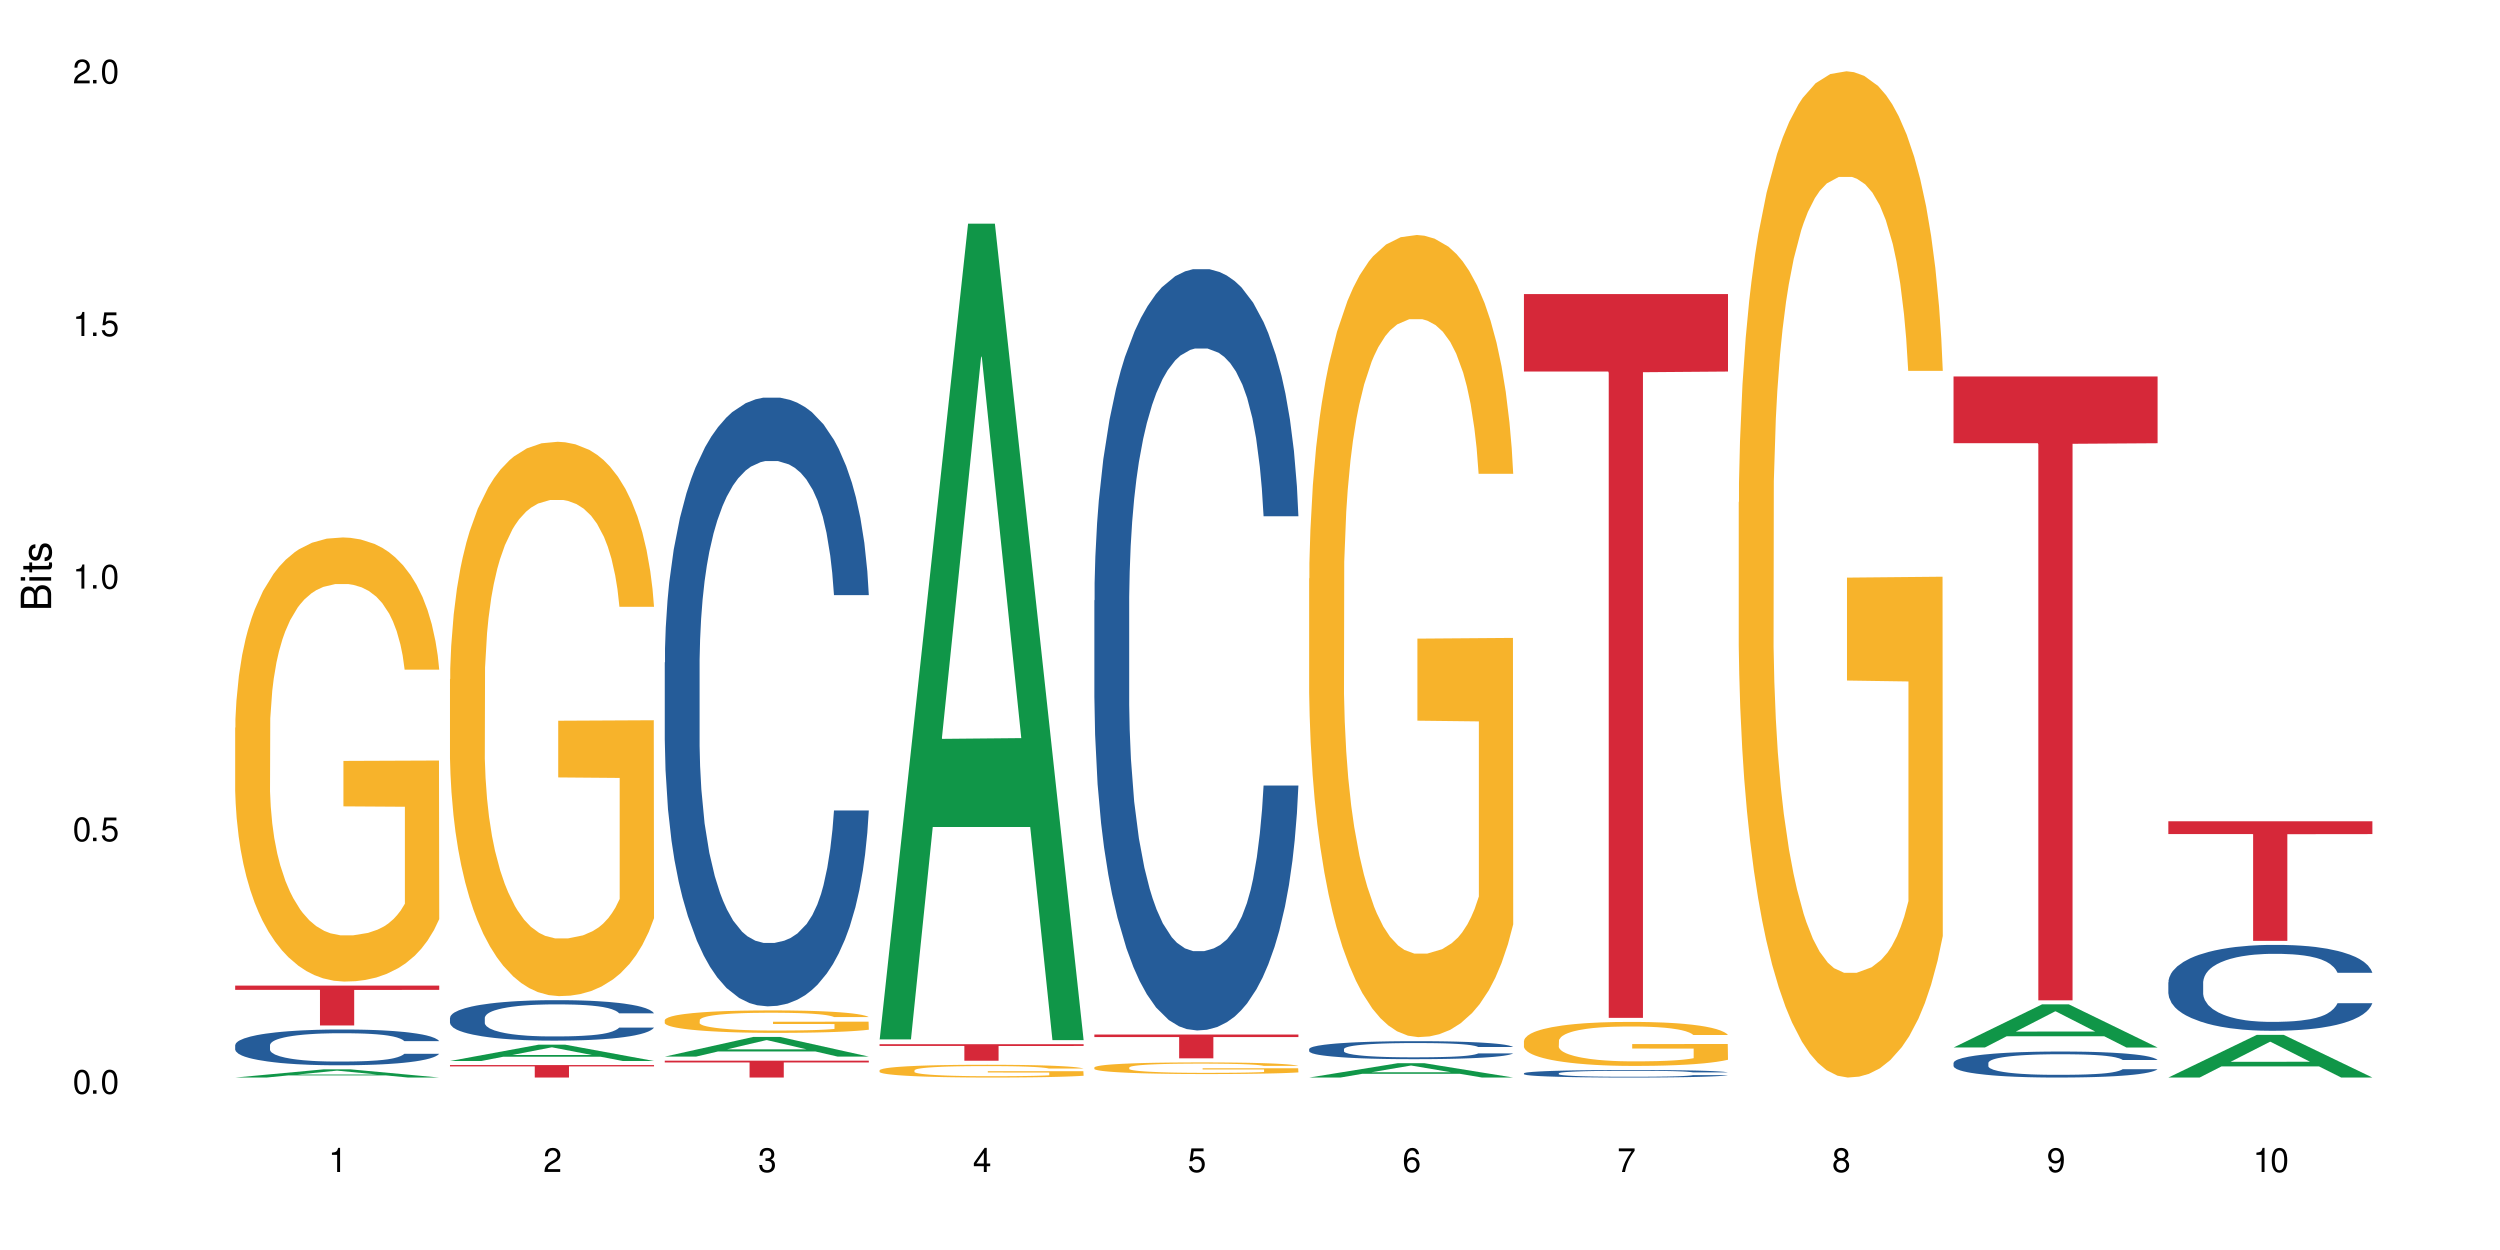 <?xml version="1.0" encoding="UTF-8"?>
<svg xmlns="http://www.w3.org/2000/svg" xmlns:xlink="http://www.w3.org/1999/xlink" width="720" height="360" viewBox="0 0 720 360">
<defs>
<g>
<g id="glyph-0-0">
</g>
<g id="glyph-0-1">
<path d="M 2.641 -6.938 C 2 -6.938 1.422 -6.656 1.078 -6.172 C 0.641 -5.562 0.406 -4.641 0.406 -3.359 C 0.406 -1.016 1.188 0.219 2.641 0.219 C 4.078 0.219 4.859 -1.016 4.859 -3.297 C 4.859 -4.641 4.656 -5.547 4.203 -6.172 C 3.844 -6.656 3.281 -6.938 2.641 -6.938 Z M 2.641 -6.188 C 3.547 -6.188 4 -5.25 4 -3.375 C 4 -1.406 3.562 -0.484 2.625 -0.484 C 1.734 -0.484 1.281 -1.438 1.281 -3.344 C 1.281 -5.25 1.734 -6.188 2.641 -6.188 Z M 2.641 -6.188 "/>
</g>
<g id="glyph-0-2">
<path d="M 1.828 -1 L 0.828 -1 L 0.828 0 L 1.828 0 Z M 1.828 -1 "/>
</g>
<g id="glyph-0-3">
<path d="M 4.562 -6.797 L 1.062 -6.797 L 0.547 -3.094 L 1.328 -3.094 C 1.719 -3.562 2.047 -3.734 2.578 -3.734 C 3.484 -3.734 4.062 -3.109 4.062 -2.094 C 4.062 -1.125 3.484 -0.531 2.578 -0.531 C 1.828 -0.531 1.375 -0.906 1.188 -1.672 L 0.328 -1.672 C 0.453 -1.109 0.547 -0.844 0.75 -0.594 C 1.125 -0.078 1.828 0.219 2.594 0.219 C 3.969 0.219 4.922 -0.781 4.922 -2.219 C 4.922 -3.562 4.031 -4.484 2.719 -4.484 C 2.25 -4.484 1.859 -4.359 1.469 -4.062 L 1.734 -5.969 L 4.562 -5.969 Z M 4.562 -6.797 "/>
</g>
<g id="glyph-0-4">
<path d="M 2.484 -4.938 L 2.484 0 L 3.328 0 L 3.328 -6.938 L 2.766 -6.938 C 2.469 -5.875 2.281 -5.734 0.984 -5.562 L 0.984 -4.938 Z M 2.484 -4.938 "/>
</g>
<g id="glyph-0-5">
<path d="M 4.859 -0.828 L 1.281 -0.828 C 1.359 -1.406 1.672 -1.781 2.5 -2.281 L 3.469 -2.828 C 4.406 -3.344 4.906 -4.062 4.906 -4.906 C 4.906 -5.484 4.672 -6.031 4.266 -6.406 C 3.859 -6.766 3.375 -6.938 2.719 -6.938 C 1.859 -6.938 1.219 -6.625 0.844 -6.031 C 0.609 -5.672 0.5 -5.234 0.484 -4.531 L 1.328 -4.531 C 1.359 -5.016 1.406 -5.281 1.531 -5.516 C 1.75 -5.938 2.188 -6.203 2.703 -6.203 C 3.469 -6.203 4.031 -5.641 4.031 -4.891 C 4.031 -4.344 3.719 -3.859 3.125 -3.516 L 2.234 -3 C 0.812 -2.172 0.406 -1.531 0.328 -0.016 L 4.859 -0.016 Z M 4.859 -0.828 "/>
</g>
<g id="glyph-0-6">
<path d="M 2.125 -3.188 L 2.578 -3.188 C 3.5 -3.188 3.984 -2.766 3.984 -1.922 C 3.984 -1.062 3.469 -0.531 2.594 -0.531 C 1.656 -0.531 1.203 -1 1.156 -2.016 L 0.312 -2.016 C 0.344 -1.453 0.438 -1.094 0.609 -0.781 C 0.953 -0.109 1.625 0.219 2.547 0.219 C 3.953 0.219 4.859 -0.625 4.859 -1.938 C 4.859 -2.828 4.516 -3.297 3.703 -3.594 C 4.344 -3.844 4.656 -4.328 4.656 -5.031 C 4.656 -6.219 3.875 -6.938 2.578 -6.938 C 1.203 -6.938 0.484 -6.172 0.453 -4.703 L 1.297 -4.703 C 1.312 -5.125 1.344 -5.359 1.453 -5.578 C 1.641 -5.969 2.062 -6.203 2.594 -6.203 C 3.344 -6.203 3.797 -5.75 3.797 -5 C 3.797 -4.516 3.609 -4.219 3.25 -4.047 C 3.016 -3.953 2.703 -3.922 2.125 -3.906 Z M 2.125 -3.188 "/>
</g>
<g id="glyph-0-7">
<path d="M 3.141 -1.672 L 3.141 0 L 3.984 0 L 3.984 -1.672 L 4.984 -1.672 L 4.984 -2.438 L 3.984 -2.438 L 3.984 -6.938 L 3.359 -6.938 L 0.266 -2.578 L 0.266 -1.672 Z M 3.141 -2.438 L 1 -2.438 L 3.141 -5.5 Z M 3.141 -2.438 "/>
</g>
<g id="glyph-0-8">
<path d="M 4.781 -5.125 C 4.609 -6.266 3.891 -6.938 2.844 -6.938 C 2.094 -6.938 1.422 -6.578 1.031 -5.953 C 0.594 -5.266 0.406 -4.422 0.406 -3.172 C 0.406 -2 0.578 -1.25 0.984 -0.641 C 1.359 -0.078 1.953 0.219 2.703 0.219 C 3.984 0.219 4.922 -0.75 4.922 -2.094 C 4.922 -3.375 4.062 -4.281 2.844 -4.281 C 2.172 -4.281 1.641 -4.031 1.281 -3.516 C 1.281 -5.234 1.828 -6.188 2.797 -6.188 C 3.391 -6.188 3.797 -5.797 3.938 -5.125 Z M 2.734 -3.531 C 3.547 -3.531 4.062 -2.953 4.062 -2.031 C 4.062 -1.156 3.484 -0.531 2.703 -0.531 C 1.922 -0.531 1.328 -1.188 1.328 -2.078 C 1.328 -2.938 1.906 -3.531 2.734 -3.531 Z M 2.734 -3.531 "/>
</g>
<g id="glyph-0-9">
<path d="M 4.984 -6.797 L 0.438 -6.797 L 0.438 -5.969 L 4.109 -5.969 C 2.5 -3.656 1.828 -2.234 1.328 0 L 2.219 0 C 2.594 -2.172 3.453 -4.047 4.984 -6.094 Z M 4.984 -6.797 "/>
</g>
<g id="glyph-0-10">
<path d="M 3.75 -3.656 C 4.469 -4.094 4.688 -4.438 4.688 -5.078 C 4.688 -6.172 3.844 -6.938 2.641 -6.938 C 1.438 -6.938 0.594 -6.172 0.594 -5.094 C 0.594 -4.438 0.812 -4.094 1.516 -3.656 C 0.734 -3.266 0.359 -2.703 0.359 -1.922 C 0.359 -0.656 1.281 0.219 2.641 0.219 C 3.984 0.219 4.922 -0.656 4.922 -1.922 C 4.922 -2.703 4.531 -3.266 3.75 -3.656 Z M 2.641 -6.188 C 3.359 -6.188 3.812 -5.75 3.812 -5.062 C 3.812 -4.406 3.344 -3.984 2.641 -3.984 C 1.922 -3.984 1.453 -4.406 1.453 -5.078 C 1.453 -5.75 1.922 -6.188 2.641 -6.188 Z M 2.641 -3.266 C 3.484 -3.266 4.062 -2.719 4.062 -1.906 C 4.062 -1.078 3.484 -0.531 2.625 -0.531 C 1.797 -0.531 1.219 -1.094 1.219 -1.906 C 1.219 -2.719 1.781 -3.266 2.641 -3.266 Z M 2.641 -3.266 "/>
</g>
<g id="glyph-0-11">
<path d="M 0.516 -1.578 C 0.672 -0.453 1.406 0.219 2.438 0.219 C 3.188 0.219 3.859 -0.141 4.266 -0.766 C 4.688 -1.453 4.891 -2.297 4.891 -3.547 C 4.891 -4.719 4.703 -5.453 4.312 -6.078 C 3.938 -6.641 3.344 -6.938 2.594 -6.938 C 1.297 -6.938 0.359 -5.969 0.359 -4.625 C 0.359 -3.344 1.234 -2.453 2.453 -2.453 C 3.094 -2.453 3.578 -2.672 4.016 -3.203 C 4 -1.484 3.469 -0.531 2.5 -0.531 C 1.906 -0.531 1.484 -0.906 1.359 -1.578 Z M 2.578 -6.203 C 3.375 -6.203 3.969 -5.531 3.969 -4.641 C 3.969 -3.797 3.391 -3.188 2.547 -3.188 C 1.734 -3.188 1.234 -3.766 1.234 -4.688 C 1.234 -5.562 1.797 -6.203 2.578 -6.203 Z M 2.578 -6.203 "/>
</g>
<g id="glyph-1-0">
</g>
<g id="glyph-1-1">
<path d="M 0 -0.953 L 0 -4.891 C 0 -5.719 -0.234 -6.344 -0.734 -6.797 C -1.188 -7.234 -1.812 -7.469 -2.5 -7.469 C -3.547 -7.469 -4.188 -7 -4.625 -5.875 C -4.984 -6.688 -5.625 -7.094 -6.531 -7.094 C -7.172 -7.094 -7.734 -6.859 -8.141 -6.391 C -8.562 -5.922 -8.75 -5.344 -8.75 -4.5 L -8.75 -0.953 Z M -4.984 -2.062 L -7.766 -2.062 L -7.766 -4.219 C -7.766 -4.844 -7.688 -5.203 -7.453 -5.5 C -7.219 -5.812 -6.859 -5.969 -6.375 -5.969 C -5.891 -5.969 -5.531 -5.812 -5.297 -5.5 C -5.062 -5.203 -4.984 -4.844 -4.984 -4.219 Z M -0.984 -2.062 L -4 -2.062 L -4 -4.781 C -4 -5.766 -3.438 -6.359 -2.484 -6.359 C -1.547 -6.359 -0.984 -5.766 -0.984 -4.781 Z M -0.984 -2.062 "/>
</g>
<g id="glyph-1-2">
<path d="M -6.281 -1.797 L -6.281 -0.797 L 0 -0.797 L 0 -1.797 Z M -8.75 -1.797 L -8.75 -0.797 L -7.484 -0.797 L -7.484 -1.797 Z M -8.75 -1.797 "/>
</g>
<g id="glyph-1-3">
<path d="M -6.281 -3.047 L -6.281 -2.016 L -8.016 -2.016 L -8.016 -1.016 L -6.281 -1.016 L -6.281 -0.172 L -5.469 -0.172 L -5.469 -1.016 L -0.719 -1.016 C -0.078 -1.016 0.281 -1.453 0.281 -2.234 C 0.281 -2.5 0.25 -2.719 0.188 -3.047 L -0.641 -3.047 C -0.609 -2.906 -0.594 -2.766 -0.594 -2.562 C -0.594 -2.141 -0.719 -2.016 -1.156 -2.016 L -5.469 -2.016 L -5.469 -3.047 Z M -6.281 -3.047 "/>
</g>
<g id="glyph-1-4">
<path d="M -4.531 -5.25 C -5.766 -5.25 -6.469 -4.422 -6.469 -2.969 C -6.469 -1.516 -5.719 -0.562 -4.547 -0.562 C -3.562 -0.562 -3.094 -1.062 -2.734 -2.562 L -2.516 -3.484 C -2.344 -4.188 -2.094 -4.469 -1.641 -4.469 C -1.047 -4.469 -0.641 -3.875 -0.641 -3 C -0.641 -2.453 -0.797 -2 -1.062 -1.75 C -1.25 -1.594 -1.422 -1.531 -1.875 -1.469 L -1.875 -0.406 C -0.422 -0.453 0.281 -1.266 0.281 -2.922 C 0.281 -4.5 -0.5 -5.516 -1.719 -5.516 C -2.656 -5.516 -3.172 -4.984 -3.469 -3.734 L -3.703 -2.766 C -3.891 -1.953 -4.156 -1.609 -4.594 -1.609 C -5.188 -1.609 -5.547 -2.125 -5.547 -2.938 C -5.547 -3.75 -5.203 -4.172 -4.531 -4.203 Z M -4.531 -5.25 "/>
</g>
</g>
</defs>
<rect x="-72" y="-36" width="864" height="432" fill="rgb(100%, 100%, 100%)" fill-opacity="1"/>
<path fill-rule="nonzero" fill="rgb(6.275%, 58.824%, 28.235%)" fill-opacity="1" d="M 67.73 310.332 L 67.793 310.328 L 93.223 307.969 L 100.945 307.969 L 126.5 310.332 L 117.52 310.332 L 111.117 309.715 L 83.051 309.715 L 76.773 310.332 L 67.73 310.332 L 85.75 309.461 L 108.543 309.457 L 97.176 308.355 L 97.051 308.352 L 96.926 308.359 L 85.688 309.457 L 85.75 309.461 Z M 67.73 310.332 "/>
<path fill-rule="nonzero" fill="rgb(14.51%, 36.078%, 60%)" fill-opacity="1" d="M 67.73 300.984 L 67.801 300.973 L 67.801 300.75 L 68.02 300.391 L 68.52 299.938 L 69.02 299.629 L 70.312 299.07 L 72.102 298.535 L 73.965 298.121 L 75.328 297.875 L 76.547 297.688 L 79.34 297.34 L 81.133 297.16 L 83.066 297 L 85.434 296.84 L 87.152 296.746 L 91.023 296.594 L 93.891 296.527 L 96.113 296.5 L 100.914 296.5 L 103.781 296.539 L 105.859 296.586 L 108.152 296.66 L 110.086 296.746 L 113.457 296.953 L 116.465 297.215 L 117.828 297.367 L 119.977 297.66 L 121.625 297.941 L 122.773 298.188 L 124.062 298.535 L 125.207 298.961 L 126.07 299.438 L 126.5 299.844 L 116.465 299.844 L 115.965 299.469 L 115.391 299.176 L 114.316 298.789 L 113.238 298.516 L 111.734 298.242 L 110.375 298.062 L 108.512 297.887 L 106.863 297.773 L 105.141 297.688 L 103.492 297.633 L 100.34 297.574 L 96.684 297.574 L 95.324 297.594 L 92.527 297.668 L 91.023 297.734 L 88.871 297.867 L 87.367 297.988 L 85.578 298.176 L 84.359 298.336 L 82.852 298.582 L 81.777 298.801 L 80.559 299.109 L 79.844 299.344 L 79.199 299.609 L 78.625 299.918 L 78.195 300.25 L 77.906 300.598 L 77.766 300.938 L 77.766 302.398 L 77.906 302.734 L 78.266 303.133 L 79.199 303.707 L 80.559 304.203 L 82.137 304.602 L 83.641 304.883 L 84.5 305.016 L 85.648 305.164 L 87.441 305.355 L 90.02 305.543 L 91.523 305.617 L 93.816 305.691 L 96.184 305.73 L 99.336 305.73 L 102.133 305.691 L 103.996 305.645 L 105.93 305.57 L 108.582 305.41 L 110.23 305.258 L 111.664 305.082 L 112.738 304.902 L 113.457 304.75 L 114.531 304.461 L 115.391 304.141 L 116.035 303.809 L 116.465 303.488 L 126.5 303.488 L 126.07 303.867 L 125.422 304.234 L 124.777 304.508 L 123.777 304.836 L 122.629 305.129 L 120.98 305.457 L 119.617 305.676 L 117.828 305.91 L 116.18 306.09 L 114.387 306.25 L 111.734 306.438 L 110.016 306.531 L 108.152 306.617 L 105.93 306.691 L 103.137 306.758 L 100.125 306.793 L 97.328 306.805 L 94.32 306.785 L 92.098 306.746 L 89.16 306.664 L 85.504 306.492 L 82.852 306.312 L 80.773 306.137 L 78.984 305.945 L 76.977 305.691 L 74.395 305.277 L 72.82 304.957 L 71.746 304.695 L 70.527 304.328 L 69.664 303.996 L 68.664 303.469 L 67.945 302.801 L 67.73 302.285 Z M 67.73 300.984 "/>
<path fill-rule="nonzero" fill="rgb(96.863%, 70.196%, 16.863%)" fill-opacity="1" d="M 67.73 209.566 L 67.801 209.449 L 67.801 207.113 L 68.09 201.855 L 68.805 194.613 L 69.738 188.656 L 70.742 183.984 L 71.387 181.531 L 72.461 178.027 L 73.395 175.457 L 75.758 170.199 L 78.77 165.293 L 80.418 163.191 L 82.281 161.207 L 84.93 158.984 L 86.148 158.168 L 89.875 156.301 L 94.105 155.129 L 98.762 154.781 L 100.914 154.898 L 103.852 155.363 L 107.863 156.648 L 110.16 157.816 L 111.949 158.984 L 113.812 160.504 L 116.105 162.84 L 118.258 165.645 L 119.977 168.449 L 121.695 171.953 L 123.129 175.691 L 124.348 179.777 L 125.422 184.684 L 126.07 188.773 L 126.5 192.863 L 116.535 192.863 L 115.965 188.773 L 115.32 185.621 L 114.242 181.766 L 113.168 178.961 L 112.094 176.742 L 110.086 173.703 L 108.367 171.836 L 106.215 170.199 L 104.137 169.148 L 101.773 168.449 L 100.34 168.215 L 96.543 168.215 L 93.102 169.031 L 91.094 169.965 L 89.66 170.902 L 87.656 172.652 L 86.438 174.055 L 85.719 174.988 L 83.57 178.609 L 82.137 181.883 L 81.348 184.102 L 80.344 187.605 L 79.629 190.758 L 78.84 195.434 L 78.41 198.938 L 77.836 206.879 L 77.766 227.906 L 77.98 232.348 L 78.41 237.137 L 78.984 241.34 L 79.844 245.781 L 80.703 249.168 L 82.207 253.723 L 83.496 256.762 L 84.5 258.746 L 86.438 261.902 L 87.227 262.953 L 89.09 265.055 L 91.023 266.691 L 93.387 268.094 L 95.18 268.793 L 98.047 269.375 L 101.703 269.375 L 106 268.676 L 108.727 267.742 L 110.59 266.809 L 111.809 265.988 L 113.312 264.703 L 114.387 263.535 L 115.391 262.25 L 116.609 260.266 L 116.609 232.348 L 98.906 232.23 L 98.906 219.145 L 126.426 219.027 L 126.5 264.703 L 124.992 267.859 L 123.129 270.895 L 121.34 273.23 L 119.477 275.219 L 116.824 277.438 L 114.672 278.84 L 111.375 280.473 L 108.367 281.527 L 105.215 282.227 L 102.418 282.578 L 99.121 282.695 L 96.184 282.461 L 93.031 281.758 L 90.52 280.824 L 88.227 279.656 L 85.934 278.137 L 83.066 275.684 L 81.203 273.699 L 79.27 271.246 L 77.336 268.324 L 75.613 265.172 L 74.469 262.719 L 73.32 259.914 L 72.102 256.41 L 70.957 252.438 L 70.098 248.816 L 69.309 244.73 L 68.734 240.875 L 68.16 235.617 L 67.875 231.41 L 67.73 227.789 Z M 67.73 209.566 "/>
<path fill-rule="nonzero" fill="rgb(83.922%, 15.686%, 22.353%)" fill-opacity="1" d="M 67.73 283.859 L 126.5 283.859 L 126.5 285.086 L 102.008 285.098 L 102.008 295.336 L 92.152 295.336 L 92.152 285.109 L 92.008 285.086 L 67.73 285.086 Z M 67.73 283.859 "/>
<path fill-rule="nonzero" fill="rgb(6.275%, 58.824%, 28.235%)" fill-opacity="1" d="M 129.594 305.566 L 129.656 305.562 L 155.082 300.871 L 162.805 300.871 L 188.359 305.57 L 179.383 305.57 L 172.977 304.344 L 144.91 304.344 L 138.633 305.566 L 129.594 305.566 L 147.613 303.836 L 170.402 303.832 L 159.039 301.641 L 158.914 301.637 L 158.789 301.648 L 147.547 303.832 L 147.613 303.836 Z M 129.594 305.566 "/>
<path fill-rule="nonzero" fill="rgb(14.51%, 36.078%, 60%)" fill-opacity="1" d="M 129.594 293.125 L 129.664 293.113 L 129.664 292.855 L 129.879 292.453 L 130.379 291.941 L 130.883 291.59 L 132.172 290.961 L 133.965 290.352 L 135.828 289.883 L 137.188 289.605 L 138.406 289.395 L 141.203 289 L 142.992 288.797 L 144.93 288.617 L 147.293 288.434 L 149.016 288.328 L 152.883 288.156 L 155.75 288.082 L 157.973 288.051 L 162.773 288.051 L 165.641 288.094 L 167.719 288.148 L 170.012 288.23 L 171.949 288.328 L 175.316 288.562 L 178.324 288.859 L 179.688 289.031 L 181.836 289.363 L 183.484 289.68 L 184.633 289.957 L 185.922 290.352 L 187.07 290.832 L 187.93 291.375 L 188.359 291.836 L 178.324 291.836 L 177.824 291.406 L 177.25 291.078 L 176.176 290.641 L 175.102 290.332 L 173.598 290.023 L 172.234 289.82 L 170.371 289.617 L 168.723 289.488 L 167.004 289.395 L 165.355 289.328 L 162.199 289.266 L 158.547 289.266 L 157.184 289.289 L 154.391 289.371 L 152.883 289.445 L 150.734 289.598 L 149.23 289.734 L 147.438 289.949 L 146.219 290.129 L 144.715 290.406 L 143.641 290.652 L 142.422 291.004 L 141.703 291.27 L 141.059 291.566 L 140.484 291.918 L 140.055 292.293 L 139.77 292.688 L 139.625 293.07 L 139.625 294.723 L 139.77 295.105 L 140.129 295.555 L 141.059 296.203 L 142.422 296.77 L 143.996 297.215 L 145.504 297.535 L 146.363 297.684 L 147.508 297.855 L 149.301 298.066 L 151.879 298.281 L 153.387 298.367 L 155.68 298.453 L 158.043 298.492 L 161.199 298.492 L 163.992 298.453 L 165.855 298.398 L 167.789 298.312 L 170.441 298.133 L 172.09 297.961 L 173.523 297.758 L 174.598 297.555 L 175.316 297.387 L 176.391 297.055 L 177.25 296.691 L 177.895 296.32 L 178.324 295.957 L 188.359 295.957 L 187.93 296.383 L 187.285 296.801 L 186.641 297.109 L 185.637 297.48 L 184.488 297.812 L 182.84 298.184 L 181.48 298.43 L 179.688 298.695 L 178.039 298.898 L 176.246 299.082 L 173.598 299.293 L 171.875 299.398 L 170.012 299.496 L 167.789 299.582 L 164.996 299.656 L 161.984 299.699 L 159.191 299.707 L 156.18 299.688 L 153.957 299.645 L 151.02 299.551 L 147.367 299.355 L 144.715 299.156 L 142.637 298.953 L 140.844 298.738 L 138.836 298.453 L 136.258 297.984 L 134.68 297.621 L 133.605 297.32 L 132.387 296.906 L 131.527 296.535 L 130.523 295.938 L 129.809 295.18 L 129.594 294.594 Z M 129.594 293.125 "/>
<path fill-rule="nonzero" fill="rgb(96.863%, 70.196%, 16.863%)" fill-opacity="1" d="M 129.594 195.613 L 129.664 195.469 L 129.664 192.551 L 129.949 185.992 L 130.668 176.949 L 131.598 169.516 L 132.602 163.684 L 133.246 160.621 L 134.32 156.246 L 135.254 153.039 L 137.617 146.477 L 140.629 140.355 L 142.277 137.73 L 144.141 135.25 L 146.793 132.48 L 148.012 131.461 L 151.738 129.129 L 155.965 127.668 L 160.625 127.23 L 162.773 127.379 L 165.711 127.961 L 169.727 129.566 L 172.02 131.023 L 173.812 132.48 L 175.676 134.375 L 177.969 137.293 L 180.117 140.793 L 181.836 144.289 L 183.559 148.664 L 184.992 153.332 L 186.211 158.434 L 187.285 164.559 L 187.93 169.66 L 188.359 174.766 L 178.398 174.766 L 177.824 169.66 L 177.18 165.723 L 176.105 160.914 L 175.031 157.414 L 173.953 154.645 L 171.949 150.852 L 170.227 148.52 L 168.078 146.477 L 166 145.164 L 163.633 144.289 L 162.199 144 L 158.402 144 L 154.961 145.02 L 152.957 146.188 L 151.523 147.352 L 149.516 149.539 L 148.297 151.289 L 147.582 152.457 L 145.43 156.977 L 143.996 161.059 L 143.207 163.828 L 142.207 168.203 L 141.488 172.141 L 140.699 177.973 L 140.27 182.348 L 139.695 192.262 L 139.625 218.504 L 139.84 224.047 L 140.27 230.023 L 140.844 235.273 L 141.703 240.812 L 142.562 245.043 L 144.07 250.727 L 145.359 254.52 L 146.363 256.996 L 148.297 260.934 L 149.086 262.246 L 150.949 264.871 L 152.883 266.91 L 155.25 268.66 L 157.039 269.535 L 159.906 270.266 L 163.562 270.266 L 167.863 269.391 L 170.586 268.223 L 172.449 267.059 L 173.668 266.039 L 175.172 264.434 L 176.246 262.977 L 177.25 261.371 L 178.469 258.895 L 178.469 224.047 L 160.766 223.898 L 160.766 207.57 L 188.289 207.426 L 188.359 264.434 L 186.855 268.371 L 184.992 272.16 L 183.199 275.078 L 181.336 277.555 L 178.684 280.324 L 176.535 282.074 L 173.238 284.117 L 170.227 285.43 L 167.074 286.305 L 164.277 286.742 L 160.984 286.887 L 158.043 286.594 L 154.891 285.723 L 152.383 284.555 L 150.09 283.098 L 147.797 281.199 L 144.93 278.141 L 143.066 275.66 L 141.129 272.598 L 139.195 268.953 L 137.477 265.016 L 136.328 261.953 L 135.184 258.457 L 133.965 254.082 L 132.816 249.125 L 131.957 244.605 L 131.168 239.5 L 130.594 234.688 L 130.023 228.129 L 129.734 222.879 L 129.594 218.359 Z M 129.594 195.613 "/>
<path fill-rule="nonzero" fill="rgb(83.922%, 15.686%, 22.353%)" fill-opacity="1" d="M 129.594 306.734 L 188.359 306.734 L 188.359 307.121 L 163.867 307.121 L 163.867 310.332 L 154.012 310.332 L 154.012 307.125 L 153.871 307.121 L 129.594 307.121 Z M 129.594 306.734 "/>
<path fill-rule="nonzero" fill="rgb(6.275%, 58.824%, 28.235%)" fill-opacity="1" d="M 191.453 304.297 L 191.516 304.293 L 216.945 298.633 L 224.668 298.633 L 250.219 304.301 L 241.242 304.301 L 234.84 302.824 L 206.773 302.824 L 200.492 304.297 L 191.453 304.297 L 209.473 302.211 L 232.266 302.203 L 220.898 299.559 L 220.773 299.555 L 220.648 299.57 L 209.41 302.203 L 209.473 302.211 Z M 191.453 304.297 "/>
<path fill-rule="nonzero" fill="rgb(14.51%, 36.078%, 60%)" fill-opacity="1" d="M 191.453 190.797 L 191.523 190.637 L 191.523 186.793 L 191.738 180.703 L 192.242 173.012 L 192.742 167.723 L 194.031 158.27 L 195.824 149.133 L 197.688 142.082 L 199.051 137.918 L 200.27 134.711 L 203.062 128.781 L 204.855 125.738 L 206.789 123.012 L 209.156 120.289 L 210.875 118.688 L 214.746 116.121 L 217.613 115 L 219.832 114.52 L 224.637 114.52 L 227.5 115.16 L 229.582 115.961 L 231.875 117.246 L 233.809 118.688 L 237.176 122.211 L 240.188 126.699 L 241.547 129.262 L 243.699 134.23 L 245.348 139.039 L 246.492 143.203 L 247.785 149.133 L 248.93 156.344 L 249.789 164.516 L 250.219 171.406 L 240.188 171.406 L 239.684 165 L 239.113 160.031 L 238.035 153.461 L 236.961 148.812 L 235.457 144.164 L 234.094 141.121 L 232.23 138.078 L 230.582 136.152 L 228.863 134.711 L 227.215 133.75 L 224.062 132.789 L 220.406 132.789 L 219.043 133.109 L 216.25 134.391 L 214.746 135.512 L 212.594 137.758 L 211.09 139.84 L 209.297 143.043 L 208.078 145.77 L 206.574 149.934 L 205.5 153.621 L 204.281 158.91 L 203.566 162.914 L 202.918 167.402 L 202.348 172.691 L 201.918 178.297 L 201.629 184.227 L 201.484 189.996 L 201.484 214.836 L 201.629 220.605 L 201.988 227.336 L 202.918 237.109 L 204.281 245.602 L 205.859 252.332 L 207.363 257.141 L 208.223 259.383 L 209.371 261.949 L 211.16 265.152 L 213.742 268.359 L 215.246 269.641 L 217.539 270.922 L 219.906 271.562 L 223.059 271.562 L 225.852 270.922 L 227.715 270.121 L 229.652 268.84 L 232.305 266.113 L 233.953 263.551 L 235.387 260.504 L 236.461 257.461 L 237.176 254.898 L 238.254 249.93 L 239.113 244.48 L 239.758 238.871 L 240.188 233.422 L 250.219 233.422 L 249.789 239.832 L 249.145 246.082 L 248.5 250.73 L 247.496 256.34 L 246.352 261.309 L 244.703 266.914 L 243.34 270.602 L 241.547 274.605 L 239.898 277.652 L 238.109 280.375 L 235.457 283.582 L 233.738 285.184 L 231.875 286.625 L 229.652 287.906 L 226.855 289.031 L 223.848 289.672 L 221.051 289.832 L 218.043 289.512 L 215.82 288.871 L 212.883 287.426 L 209.227 284.543 L 206.574 281.496 L 204.496 278.453 L 202.703 275.25 L 200.699 270.922 L 198.117 263.871 L 196.543 258.422 L 195.465 253.934 L 194.246 247.688 L 193.387 242.078 L 192.383 233.102 L 191.668 221.727 L 191.453 212.91 Z M 191.453 190.797 "/>
<path fill-rule="nonzero" fill="rgb(96.863%, 70.196%, 16.863%)" fill-opacity="1" d="M 191.453 293.77 L 191.523 293.762 L 191.523 293.645 L 191.812 293.379 L 192.527 293.012 L 193.461 292.711 L 194.461 292.473 L 195.109 292.348 L 196.184 292.172 L 197.113 292.043 L 199.48 291.773 L 202.488 291.527 L 204.137 291.422 L 206 291.32 L 208.652 291.207 L 209.871 291.168 L 213.598 291.07 L 217.828 291.012 L 222.484 290.996 L 224.637 291 L 227.574 291.023 L 231.586 291.09 L 233.879 291.148 L 235.672 291.207 L 237.535 291.285 L 239.828 291.402 L 241.98 291.543 L 243.699 291.688 L 245.418 291.863 L 246.852 292.055 L 248.07 292.262 L 249.145 292.508 L 249.789 292.715 L 250.219 292.922 L 240.258 292.922 L 239.684 292.715 L 239.039 292.555 L 237.965 292.359 L 236.891 292.219 L 235.816 292.105 L 233.809 291.953 L 232.09 291.859 L 229.938 291.773 L 227.859 291.723 L 225.496 291.688 L 224.062 291.676 L 220.262 291.676 L 216.824 291.715 L 214.816 291.762 L 213.383 291.812 L 211.375 291.898 L 210.156 291.969 L 209.441 292.016 L 207.293 292.199 L 205.859 292.367 L 205.07 292.48 L 204.066 292.656 L 203.348 292.816 L 202.562 293.051 L 202.133 293.23 L 201.559 293.633 L 201.484 294.695 L 201.703 294.922 L 202.133 295.164 L 202.703 295.375 L 203.566 295.602 L 204.426 295.773 L 205.93 296.004 L 207.219 296.156 L 208.223 296.258 L 210.156 296.418 L 210.945 296.469 L 212.809 296.574 L 214.746 296.66 L 217.109 296.73 L 218.902 296.766 L 221.77 296.793 L 225.422 296.793 L 229.723 296.758 L 232.445 296.711 L 234.309 296.664 L 235.527 296.625 L 237.035 296.559 L 238.109 296.5 L 239.113 296.434 L 240.332 296.332 L 240.332 294.922 L 222.629 294.914 L 222.629 294.254 L 250.148 294.246 L 250.219 296.559 L 248.715 296.719 L 246.852 296.871 L 245.059 296.988 L 243.195 297.09 L 240.547 297.203 L 238.395 297.273 L 235.098 297.355 L 232.09 297.41 L 228.934 297.445 L 226.141 297.461 L 222.844 297.469 L 219.906 297.457 L 216.75 297.422 L 214.242 297.375 L 211.949 297.316 L 209.656 297.238 L 206.789 297.113 L 204.926 297.012 L 202.992 296.891 L 201.055 296.742 L 199.336 296.582 L 198.191 296.457 L 197.043 296.316 L 195.824 296.137 L 194.68 295.938 L 193.816 295.754 L 193.031 295.547 L 192.457 295.352 L 191.883 295.086 L 191.598 294.875 L 191.453 294.691 Z M 191.453 293.77 "/>
<path fill-rule="nonzero" fill="rgb(83.922%, 15.686%, 22.353%)" fill-opacity="1" d="M 191.453 305.465 L 250.219 305.465 L 250.219 305.988 L 225.727 305.992 L 225.727 310.332 L 215.875 310.332 L 215.875 305.996 L 215.73 305.988 L 191.453 305.988 Z M 191.453 305.465 "/>
<path fill-rule="nonzero" fill="rgb(6.275%, 58.824%, 28.235%)" fill-opacity="1" d="M 253.312 299.348 L 253.375 299.125 L 278.805 64.418 L 286.527 64.418 L 312.082 299.566 L 303.102 299.566 L 296.699 238.184 L 268.633 238.184 L 262.355 299.348 L 253.312 299.348 L 271.332 212.793 L 294.125 212.574 L 282.762 102.836 L 282.633 102.617 L 282.508 103.277 L 271.27 212.574 L 271.332 212.793 Z M 253.312 299.348 "/>
<path fill-rule="nonzero" fill="rgb(96.863%, 70.196%, 16.863%)" fill-opacity="1" d="M 253.312 308.227 L 253.387 308.227 L 253.387 308.156 L 253.672 308.008 L 254.387 307.797 L 255.32 307.625 L 256.324 307.492 L 256.969 307.422 L 258.043 307.32 L 258.977 307.246 L 261.34 307.094 L 264.352 306.953 L 266 306.895 L 267.863 306.836 L 270.516 306.773 L 271.73 306.75 L 275.461 306.695 L 279.688 306.66 L 284.348 306.652 L 286.496 306.656 L 289.434 306.668 L 293.449 306.707 L 295.742 306.738 L 297.531 306.773 L 299.395 306.816 L 301.691 306.883 L 303.84 306.965 L 305.559 307.047 L 307.281 307.145 L 308.715 307.254 L 309.93 307.371 L 311.008 307.512 L 311.652 307.629 L 312.082 307.746 L 302.121 307.746 L 301.547 307.629 L 300.902 307.539 L 299.824 307.43 L 298.75 307.348 L 297.676 307.285 L 295.668 307.195 L 293.949 307.141 L 291.801 307.094 L 289.723 307.066 L 287.355 307.047 L 285.922 307.039 L 282.125 307.039 L 278.684 307.062 L 276.676 307.09 L 275.242 307.117 L 273.238 307.164 L 272.02 307.207 L 271.301 307.234 L 269.152 307.336 L 267.719 307.43 L 266.93 307.496 L 265.926 307.598 L 265.211 307.688 L 264.422 307.82 L 263.992 307.922 L 263.418 308.152 L 263.348 308.758 L 263.562 308.883 L 263.992 309.02 L 264.566 309.141 L 265.426 309.27 L 266.285 309.367 L 267.789 309.5 L 269.082 309.586 L 270.082 309.645 L 272.02 309.734 L 272.809 309.766 L 274.672 309.824 L 276.605 309.871 L 278.973 309.914 L 280.762 309.934 L 283.629 309.949 L 287.285 309.949 L 291.586 309.93 L 294.309 309.902 L 296.172 309.875 L 297.391 309.852 L 298.895 309.816 L 299.969 309.781 L 300.973 309.746 L 302.191 309.688 L 302.191 308.883 L 284.488 308.879 L 284.488 308.504 L 312.008 308.5 L 312.082 309.816 L 310.578 309.906 L 308.715 309.992 L 306.922 310.059 L 305.059 310.117 L 302.406 310.18 L 300.258 310.223 L 296.961 310.27 L 293.949 310.297 L 290.797 310.32 L 288 310.328 L 284.703 310.332 L 281.766 310.324 L 278.613 310.305 L 276.105 310.277 L 273.812 310.246 L 271.516 310.203 L 268.652 310.129 L 266.789 310.074 L 264.852 310.004 L 262.918 309.918 L 261.195 309.828 L 260.051 309.758 L 258.902 309.676 L 257.684 309.574 L 256.539 309.461 L 255.68 309.359 L 254.891 309.238 L 254.316 309.129 L 253.742 308.977 L 253.457 308.855 L 253.312 308.754 Z M 253.312 308.227 "/>
<path fill-rule="nonzero" fill="rgb(83.922%, 15.686%, 22.353%)" fill-opacity="1" d="M 253.312 300.73 L 312.082 300.73 L 312.082 301.238 L 287.59 301.242 L 287.59 305.488 L 277.734 305.488 L 277.734 301.25 L 277.594 301.238 L 253.312 301.238 Z M 253.312 300.73 "/>
<path fill-rule="nonzero" fill="rgb(14.51%, 36.078%, 60%)" fill-opacity="1" d="M 315.176 172.926 L 315.246 172.727 L 315.246 167.918 L 315.461 160.301 L 315.961 150.684 L 316.465 144.07 L 317.754 132.246 L 319.547 120.824 L 321.41 112.004 L 322.77 106.793 L 323.988 102.785 L 326.785 95.371 L 328.578 91.562 L 330.512 88.156 L 332.875 84.75 L 334.598 82.746 L 338.465 79.539 L 341.332 78.137 L 343.555 77.535 L 348.355 77.535 L 351.223 78.336 L 353.301 79.34 L 355.594 80.941 L 357.531 82.746 L 360.898 87.156 L 363.91 92.766 L 365.27 95.973 L 367.422 102.184 L 369.07 108.195 L 370.215 113.406 L 371.504 120.824 L 372.652 129.84 L 373.512 140.062 L 373.941 148.68 L 363.91 148.68 L 363.406 140.664 L 362.832 134.449 L 361.758 126.234 L 360.684 120.422 L 359.18 114.609 L 357.816 110.801 L 355.953 106.996 L 354.305 104.59 L 352.586 102.785 L 350.938 101.582 L 347.785 100.383 L 344.129 100.383 L 342.766 100.781 L 339.973 102.387 L 338.465 103.789 L 336.316 106.594 L 334.812 109.199 L 333.02 113.207 L 331.801 116.613 L 330.297 121.824 L 329.223 126.434 L 328.004 133.047 L 327.285 138.059 L 326.641 143.668 L 326.066 150.281 L 325.637 157.297 L 325.352 164.711 L 325.207 171.926 L 325.207 202.988 L 325.352 210.203 L 325.711 218.621 L 326.641 230.844 L 328.004 241.465 L 329.578 249.883 L 331.086 255.895 L 331.945 258.699 L 333.09 261.906 L 334.883 265.914 L 337.465 269.922 L 338.969 271.527 L 341.262 273.129 L 343.625 273.93 L 346.781 273.93 L 349.574 273.129 L 351.438 272.129 L 353.375 270.523 L 356.023 267.117 L 357.672 263.91 L 359.105 260.102 L 360.184 256.297 L 360.898 253.09 L 361.973 246.875 L 362.832 240.062 L 363.48 233.047 L 363.91 226.234 L 373.941 226.234 L 373.512 234.25 L 372.867 242.066 L 372.223 247.879 L 371.219 254.891 L 370.07 261.105 L 368.422 268.117 L 367.062 272.727 L 365.27 277.738 L 363.621 281.547 L 361.832 284.953 L 359.18 288.961 L 357.457 290.965 L 355.594 292.77 L 353.375 294.371 L 350.578 295.773 L 347.57 296.578 L 344.773 296.777 L 341.762 296.375 L 339.543 295.574 L 336.602 293.77 L 332.949 290.164 L 330.297 286.355 L 328.219 282.547 L 326.426 278.539 L 324.418 273.129 L 321.84 264.312 L 320.262 257.496 L 319.188 251.887 L 317.969 244.07 L 317.109 237.055 L 316.105 225.836 L 315.391 211.605 L 315.176 200.582 Z M 315.176 172.926 "/>
<path fill-rule="nonzero" fill="rgb(96.863%, 70.196%, 16.863%)" fill-opacity="1" d="M 315.176 307.41 L 315.246 307.406 L 315.246 307.348 L 315.531 307.207 L 316.25 307.02 L 317.18 306.863 L 318.184 306.738 L 318.828 306.676 L 319.906 306.582 L 320.836 306.516 L 323.203 306.379 L 326.211 306.25 L 327.859 306.195 L 329.723 306.141 L 332.375 306.082 L 333.594 306.062 L 337.32 306.012 L 341.547 305.984 L 346.207 305.973 L 348.355 305.977 L 351.297 305.988 L 355.309 306.023 L 357.602 306.055 L 359.395 306.082 L 361.258 306.125 L 363.551 306.184 L 365.699 306.258 L 367.422 306.332 L 369.141 306.426 L 370.574 306.523 L 371.793 306.629 L 372.867 306.758 L 373.512 306.863 L 373.941 306.973 L 363.98 306.973 L 363.406 306.863 L 362.762 306.781 L 361.688 306.68 L 360.613 306.609 L 359.535 306.551 L 357.531 306.469 L 355.809 306.422 L 353.66 306.379 L 351.582 306.352 L 349.215 306.332 L 347.785 306.324 L 343.984 306.324 L 340.547 306.348 L 338.539 306.371 L 337.105 306.395 L 335.098 306.441 L 333.879 306.48 L 333.164 306.504 L 331.012 306.598 L 329.578 306.684 L 328.793 306.742 L 327.789 306.836 L 327.07 306.918 L 326.281 307.039 L 325.852 307.133 L 325.281 307.34 L 325.207 307.891 L 325.422 308.008 L 325.852 308.133 L 326.426 308.242 L 327.285 308.359 L 328.145 308.449 L 329.652 308.57 L 330.941 308.648 L 331.945 308.699 L 333.879 308.781 L 334.668 308.812 L 336.531 308.867 L 338.465 308.91 L 340.832 308.945 L 342.625 308.965 L 345.488 308.98 L 349.145 308.98 L 353.445 308.961 L 356.168 308.938 L 358.031 308.91 L 359.25 308.891 L 360.754 308.855 L 361.832 308.824 L 362.832 308.793 L 364.051 308.738 L 364.051 308.008 L 346.352 308.004 L 346.352 307.66 L 373.871 307.66 L 373.941 308.855 L 372.438 308.938 L 370.574 309.02 L 368.781 309.082 L 366.918 309.133 L 364.266 309.191 L 362.117 309.227 L 358.82 309.27 L 355.809 309.297 L 352.656 309.316 L 349.863 309.324 L 346.566 309.328 L 343.625 309.32 L 340.473 309.305 L 337.965 309.281 L 335.672 309.25 L 333.379 309.207 L 330.512 309.145 L 328.648 309.094 L 326.715 309.027 L 324.777 308.953 L 323.059 308.867 L 321.91 308.805 L 320.766 308.73 L 319.547 308.641 L 318.398 308.535 L 317.539 308.441 L 316.75 308.332 L 316.18 308.23 L 315.605 308.094 L 315.316 307.984 L 315.176 307.887 Z M 315.176 307.41 "/>
<path fill-rule="nonzero" fill="rgb(83.922%, 15.686%, 22.353%)" fill-opacity="1" d="M 315.176 297.941 L 373.941 297.941 L 373.941 298.676 L 349.449 298.684 L 349.449 304.809 L 339.594 304.809 L 339.594 298.688 L 339.453 298.676 L 315.176 298.676 Z M 315.176 297.941 "/>
<path fill-rule="nonzero" fill="rgb(6.275%, 58.824%, 28.235%)" fill-opacity="1" d="M 377.035 310.328 L 377.098 310.324 L 402.527 306.207 L 410.25 306.207 L 435.805 310.332 L 426.824 310.332 L 420.422 309.254 L 392.355 309.254 L 386.078 310.328 L 377.035 310.328 L 395.055 308.809 L 417.848 308.805 L 406.48 306.883 L 406.355 306.879 L 406.23 306.891 L 394.992 308.805 L 395.055 308.809 Z M 377.035 310.328 "/>
<path fill-rule="nonzero" fill="rgb(14.51%, 36.078%, 60%)" fill-opacity="1" d="M 377.035 302.117 L 377.105 302.109 L 377.105 301.996 L 377.32 301.816 L 377.824 301.59 L 378.324 301.434 L 379.617 301.152 L 381.406 300.883 L 383.27 300.676 L 384.633 300.551 L 385.852 300.457 L 388.645 300.281 L 390.438 300.191 L 392.371 300.113 L 394.738 300.031 L 396.457 299.984 L 400.328 299.906 L 403.195 299.875 L 405.414 299.859 L 410.219 299.859 L 413.086 299.879 L 415.164 299.902 L 417.457 299.941 L 419.391 299.984 L 422.758 300.09 L 425.77 300.219 L 427.133 300.297 L 429.281 300.441 L 430.93 300.586 L 432.078 300.707 L 433.367 300.883 L 434.512 301.098 L 435.375 301.34 L 435.805 301.543 L 425.77 301.543 L 425.27 301.352 L 424.695 301.207 L 423.621 301.012 L 422.543 300.875 L 421.039 300.738 L 419.68 300.648 L 417.816 300.559 L 416.168 300.5 L 414.445 300.457 L 412.797 300.43 L 409.645 300.402 L 405.988 300.402 L 404.629 300.41 L 401.832 300.449 L 400.328 300.48 L 398.176 300.547 L 396.672 300.609 L 394.879 300.703 L 393.664 300.785 L 392.156 300.906 L 391.082 301.016 L 389.863 301.172 L 389.148 301.293 L 388.504 301.426 L 387.93 301.582 L 387.5 301.746 L 387.211 301.922 L 387.07 302.094 L 387.07 302.828 L 387.211 302.996 L 387.57 303.195 L 388.504 303.484 L 389.863 303.734 L 391.441 303.934 L 392.945 304.078 L 393.805 304.145 L 394.953 304.219 L 396.742 304.312 L 399.324 304.41 L 400.828 304.445 L 403.121 304.484 L 405.488 304.504 L 408.641 304.504 L 411.438 304.484 L 413.301 304.461 L 415.234 304.422 L 417.887 304.344 L 419.535 304.266 L 420.969 304.176 L 422.043 304.086 L 422.758 304.012 L 423.836 303.863 L 424.695 303.703 L 425.34 303.535 L 425.77 303.375 L 435.805 303.375 L 435.375 303.566 L 434.727 303.75 L 434.082 303.887 L 433.078 304.055 L 431.934 304.199 L 430.285 304.367 L 428.922 304.477 L 427.133 304.594 L 425.484 304.684 L 423.691 304.766 L 421.039 304.859 L 419.32 304.906 L 417.457 304.949 L 415.234 304.988 L 412.438 305.02 L 409.43 305.039 L 406.633 305.043 L 403.625 305.035 L 401.402 305.016 L 398.465 304.973 L 394.809 304.887 L 392.156 304.797 L 390.078 304.707 L 388.289 304.613 L 386.281 304.484 L 383.699 304.277 L 382.125 304.113 L 381.047 303.98 L 379.832 303.797 L 378.969 303.633 L 377.969 303.367 L 377.25 303.031 L 377.035 302.77 Z M 377.035 302.117 "/>
<path fill-rule="nonzero" fill="rgb(96.863%, 70.196%, 16.863%)" fill-opacity="1" d="M 377.035 166.625 L 377.105 166.414 L 377.105 162.191 L 377.395 152.699 L 378.109 139.617 L 379.043 128.859 L 380.047 120.418 L 380.691 115.988 L 381.766 109.66 L 382.695 105.02 L 385.062 95.523 L 388.07 86.664 L 389.719 82.867 L 391.582 79.277 L 394.234 75.27 L 395.453 73.793 L 399.18 70.418 L 403.41 68.309 L 408.066 67.676 L 410.219 67.887 L 413.156 68.73 L 417.168 71.051 L 419.461 73.16 L 421.254 75.27 L 423.117 78.012 L 425.41 82.23 L 427.562 87.297 L 429.281 92.359 L 431 98.688 L 432.434 105.441 L 433.652 112.824 L 434.727 121.684 L 435.375 129.07 L 435.805 136.453 L 425.84 136.453 L 425.27 129.07 L 424.621 123.375 L 423.547 116.41 L 422.473 111.348 L 421.398 107.34 L 419.391 101.852 L 417.672 98.477 L 415.52 95.523 L 413.441 93.625 L 411.078 92.359 L 409.645 91.938 L 405.848 91.938 L 402.406 93.414 L 400.398 95.102 L 398.965 96.789 L 396.961 99.953 L 395.742 102.484 L 395.023 104.176 L 392.875 110.715 L 391.441 116.621 L 390.652 120.629 L 389.648 126.961 L 388.934 132.656 L 388.145 141.094 L 387.715 147.426 L 387.141 161.77 L 387.07 199.746 L 387.285 207.766 L 387.715 216.414 L 388.289 224.012 L 389.148 232.027 L 390.008 238.145 L 391.512 246.375 L 392.801 251.859 L 393.805 255.445 L 395.742 261.141 L 396.527 263.043 L 398.391 266.84 L 400.328 269.793 L 402.691 272.324 L 404.484 273.59 L 407.352 274.645 L 411.008 274.645 L 415.305 273.379 L 418.031 271.691 L 419.895 270.004 L 421.109 268.527 L 422.617 266.207 L 423.691 264.098 L 424.695 261.777 L 425.914 258.188 L 425.914 207.766 L 408.211 207.555 L 408.211 183.926 L 435.73 183.715 L 435.805 266.207 L 434.297 271.902 L 432.434 277.387 L 430.645 281.605 L 428.781 285.195 L 426.129 289.203 L 423.977 291.734 L 420.68 294.688 L 417.672 296.586 L 414.52 297.852 L 411.723 298.484 L 408.426 298.695 L 405.488 298.273 L 402.336 297.008 L 399.824 295.32 L 397.531 293.211 L 395.238 290.469 L 392.371 286.039 L 390.508 282.453 L 388.574 278.02 L 386.641 272.746 L 384.918 267.051 L 383.773 262.621 L 382.625 257.555 L 381.406 251.227 L 380.262 244.055 L 379.398 237.512 L 378.613 230.129 L 378.039 223.168 L 377.465 213.672 L 377.18 206.078 L 377.035 199.535 Z M 377.035 166.625 "/>
<path fill-rule="nonzero" fill="rgb(14.51%, 36.078%, 60%)" fill-opacity="1" d="M 438.895 309.102 L 438.969 309.102 L 438.969 309.051 L 439.184 308.977 L 439.684 308.879 L 440.188 308.816 L 441.477 308.699 L 443.27 308.586 L 445.133 308.496 L 446.492 308.445 L 447.711 308.406 L 450.508 308.332 L 452.297 308.293 L 454.234 308.258 L 456.598 308.227 L 458.316 308.207 L 462.188 308.172 L 465.055 308.16 L 467.277 308.152 L 472.078 308.152 L 474.945 308.16 L 477.023 308.172 L 479.316 308.188 L 481.254 308.207 L 484.621 308.25 L 487.629 308.305 L 488.992 308.336 L 491.141 308.398 L 492.789 308.457 L 493.938 308.512 L 495.227 308.586 L 496.375 308.672 L 497.234 308.773 L 497.664 308.859 L 487.629 308.859 L 487.129 308.781 L 486.555 308.719 L 485.48 308.637 L 484.406 308.578 L 482.898 308.523 L 481.539 308.484 L 479.676 308.445 L 478.027 308.422 L 476.309 308.406 L 474.66 308.395 L 471.504 308.383 L 467.852 308.383 L 466.488 308.387 L 463.691 308.402 L 462.188 308.414 L 460.039 308.441 L 458.535 308.469 L 456.742 308.508 L 455.523 308.543 L 454.02 308.594 L 452.941 308.641 L 451.727 308.707 L 451.008 308.754 L 450.363 308.812 L 449.789 308.875 L 449.359 308.945 L 449.074 309.02 L 448.93 309.094 L 448.93 309.402 L 449.074 309.473 L 449.43 309.555 L 450.363 309.676 L 451.727 309.781 L 453.301 309.867 L 454.805 309.926 L 455.668 309.953 L 456.812 309.984 L 458.605 310.027 L 461.184 310.066 L 462.691 310.082 L 464.984 310.098 L 467.348 310.105 L 470.5 310.105 L 473.297 310.098 L 475.16 310.086 L 477.094 310.07 L 479.746 310.039 L 481.395 310.004 L 482.828 309.969 L 483.902 309.93 L 484.621 309.898 L 485.695 309.836 L 486.555 309.77 L 487.199 309.699 L 487.629 309.633 L 497.664 309.633 L 497.234 309.711 L 496.59 309.789 L 495.945 309.848 L 494.941 309.918 L 493.793 309.977 L 492.145 310.047 L 490.785 310.094 L 488.992 310.145 L 487.344 310.18 L 485.551 310.215 L 482.898 310.254 L 481.18 310.273 L 479.316 310.293 L 477.094 310.309 L 474.301 310.324 L 471.289 310.332 L 468.496 310.332 L 465.484 310.328 L 463.262 310.32 L 460.324 310.301 L 456.668 310.266 L 454.02 310.23 L 451.941 310.191 L 450.148 310.152 L 448.141 310.098 L 445.562 310.012 L 443.984 309.941 L 442.91 309.887 L 441.691 309.809 L 440.832 309.738 L 439.828 309.629 L 439.109 309.484 L 438.895 309.375 Z M 438.895 309.102 "/>
<path fill-rule="nonzero" fill="rgb(96.863%, 70.196%, 16.863%)" fill-opacity="1" d="M 438.895 299.738 L 438.969 299.727 L 438.969 299.496 L 439.254 298.977 L 439.973 298.258 L 440.902 297.664 L 441.906 297.203 L 442.551 296.961 L 443.625 296.613 L 444.559 296.355 L 446.922 295.836 L 449.934 295.348 L 451.582 295.141 L 453.445 294.945 L 456.098 294.723 L 457.316 294.645 L 461.043 294.457 L 465.27 294.34 L 469.93 294.309 L 472.078 294.316 L 475.016 294.363 L 479.031 294.492 L 481.324 294.609 L 483.117 294.723 L 484.98 294.875 L 487.273 295.105 L 489.422 295.383 L 491.141 295.66 L 492.863 296.008 L 494.297 296.379 L 495.516 296.785 L 496.59 297.273 L 497.234 297.676 L 497.664 298.082 L 487.703 298.082 L 487.129 297.676 L 486.484 297.363 L 485.41 296.98 L 484.332 296.703 L 483.258 296.484 L 481.254 296.184 L 479.531 295.996 L 477.383 295.836 L 475.305 295.73 L 472.938 295.66 L 471.504 295.641 L 467.707 295.641 L 464.266 295.719 L 462.262 295.812 L 460.828 295.906 L 458.82 296.078 L 457.602 296.219 L 456.887 296.312 L 454.734 296.668 L 453.301 296.992 L 452.512 297.215 L 451.512 297.562 L 450.793 297.875 L 450.004 298.336 L 449.574 298.684 L 449 299.473 L 448.93 301.559 L 449.145 301.996 L 449.574 302.473 L 450.148 302.891 L 451.008 303.328 L 451.867 303.664 L 453.375 304.117 L 454.664 304.418 L 455.668 304.617 L 457.602 304.93 L 458.391 305.031 L 460.254 305.242 L 462.188 305.402 L 464.555 305.543 L 466.344 305.613 L 469.211 305.668 L 472.867 305.668 L 477.168 305.602 L 479.891 305.508 L 481.754 305.414 L 482.973 305.332 L 484.477 305.207 L 485.551 305.09 L 486.555 304.965 L 487.773 304.766 L 487.773 301.996 L 470.07 301.984 L 470.07 300.688 L 497.594 300.676 L 497.664 305.207 L 496.16 305.52 L 494.297 305.82 L 492.504 306.051 L 490.641 306.25 L 487.988 306.469 L 485.84 306.609 L 482.543 306.77 L 479.531 306.875 L 476.379 306.945 L 473.582 306.977 L 470.285 306.988 L 467.348 306.969 L 464.195 306.898 L 461.688 306.805 L 459.395 306.688 L 457.102 306.539 L 454.234 306.297 L 452.371 306.098 L 450.434 305.855 L 448.5 305.566 L 446.781 305.254 L 445.633 305.008 L 444.484 304.73 L 443.27 304.383 L 442.121 303.988 L 441.262 303.633 L 440.473 303.227 L 439.898 302.844 L 439.328 302.32 L 439.039 301.906 L 438.895 301.547 Z M 438.895 299.738 "/>
<path fill-rule="nonzero" fill="rgb(83.922%, 15.686%, 22.353%)" fill-opacity="1" d="M 438.895 84.688 L 497.664 84.688 L 497.664 107.004 L 473.172 107.199 L 473.172 293.145 L 463.316 293.145 L 463.316 107.395 L 463.176 107.004 L 438.895 107.004 Z M 438.895 84.688 "/>
<path fill-rule="nonzero" fill="rgb(96.863%, 70.196%, 16.863%)" fill-opacity="1" d="M 500.758 144.652 L 500.828 144.387 L 500.828 139.094 L 501.117 127.184 L 501.832 110.777 L 502.766 97.277 L 503.766 86.691 L 504.414 81.133 L 505.488 73.195 L 506.418 67.371 L 508.785 55.461 L 511.793 44.348 L 513.441 39.582 L 515.305 35.082 L 517.957 30.055 L 519.176 28.203 L 522.902 23.965 L 527.133 21.32 L 531.789 20.527 L 533.938 20.789 L 536.879 21.848 L 540.891 24.762 L 543.184 27.406 L 544.977 30.055 L 546.84 33.496 L 549.133 38.789 L 551.281 45.141 L 553.004 51.492 L 554.723 59.43 L 556.156 67.902 L 557.375 77.164 L 558.449 88.281 L 559.094 97.543 L 559.523 106.805 L 549.562 106.805 L 548.988 97.543 L 548.344 90.398 L 547.27 81.664 L 546.195 75.312 L 545.121 70.281 L 543.113 63.402 L 541.395 59.168 L 539.242 55.461 L 537.164 53.078 L 534.801 51.492 L 533.367 50.961 L 529.566 50.961 L 526.129 52.816 L 524.121 54.934 L 522.688 57.051 L 520.68 61.02 L 519.461 64.195 L 518.746 66.312 L 516.598 74.516 L 515.164 81.93 L 514.375 86.957 L 513.371 94.898 L 512.652 102.043 L 511.867 112.629 L 511.438 120.57 L 510.863 138.566 L 510.789 186.207 L 511.004 196.262 L 511.438 207.113 L 512.008 216.641 L 512.867 226.699 L 513.73 234.375 L 515.234 244.695 L 516.523 251.578 L 517.527 256.078 L 519.461 263.223 L 520.25 265.605 L 522.113 270.367 L 524.051 274.074 L 526.414 277.25 L 528.207 278.836 L 531.074 280.16 L 534.727 280.16 L 539.027 278.574 L 541.75 276.457 L 543.613 274.34 L 544.832 272.484 L 546.34 269.574 L 547.414 266.926 L 548.418 264.016 L 549.633 259.516 L 549.633 196.262 L 531.934 195.996 L 531.934 166.355 L 559.453 166.09 L 559.523 269.574 L 558.02 276.719 L 556.156 283.602 L 554.363 288.895 L 552.5 293.395 L 549.852 298.422 L 547.699 301.598 L 544.402 305.305 L 541.395 307.688 L 538.238 309.273 L 535.445 310.066 L 532.148 310.332 L 529.211 309.805 L 526.055 308.215 L 523.547 306.098 L 521.254 303.453 L 518.961 300.012 L 516.094 294.453 L 514.23 289.953 L 512.297 284.395 L 510.359 277.777 L 508.641 270.633 L 507.492 265.074 L 506.348 258.723 L 505.129 250.781 L 503.98 241.785 L 503.121 233.578 L 502.332 224.316 L 501.762 215.582 L 501.188 203.672 L 500.902 194.145 L 500.758 185.941 Z M 500.758 144.652 "/>
<path fill-rule="nonzero" fill="rgb(6.275%, 58.824%, 28.235%)" fill-opacity="1" d="M 562.617 301.672 L 562.68 301.66 L 588.109 289.254 L 595.832 289.254 L 621.387 301.684 L 612.406 301.684 L 606.004 298.438 L 577.938 298.438 L 571.66 301.672 L 562.617 301.672 L 580.637 297.094 L 603.43 297.082 L 592.066 291.281 L 591.938 291.27 L 591.812 291.305 L 580.574 297.082 L 580.637 297.094 Z M 562.617 301.672 "/>
<path fill-rule="nonzero" fill="rgb(14.51%, 36.078%, 60%)" fill-opacity="1" d="M 562.617 306.102 L 562.691 306.098 L 562.691 305.934 L 562.906 305.672 L 563.406 305.344 L 563.906 305.117 L 565.199 304.715 L 566.988 304.324 L 568.852 304.023 L 570.215 303.844 L 571.434 303.707 L 574.227 303.453 L 576.02 303.324 L 577.953 303.207 L 580.32 303.094 L 582.039 303.023 L 585.91 302.914 L 588.777 302.867 L 591 302.848 L 595.801 302.848 L 598.668 302.875 L 600.746 302.906 L 603.039 302.961 L 604.973 303.023 L 608.344 303.176 L 611.352 303.367 L 612.715 303.477 L 614.863 303.688 L 616.512 303.895 L 617.66 304.07 L 618.949 304.324 L 620.098 304.633 L 620.957 304.98 L 621.387 305.273 L 611.352 305.273 L 610.852 305 L 610.277 304.789 L 609.203 304.508 L 608.129 304.309 L 606.621 304.113 L 605.262 303.98 L 603.398 303.852 L 601.75 303.77 L 600.027 303.707 L 598.379 303.668 L 595.227 303.625 L 591.57 303.625 L 590.211 303.641 L 587.414 303.695 L 585.91 303.742 L 583.762 303.84 L 582.254 303.926 L 580.465 304.062 L 579.246 304.18 L 577.738 304.359 L 576.664 304.516 L 575.445 304.742 L 574.73 304.914 L 574.086 305.105 L 573.512 305.328 L 573.082 305.57 L 572.793 305.824 L 572.652 306.07 L 572.652 307.129 L 572.793 307.375 L 573.152 307.664 L 574.086 308.082 L 575.445 308.445 L 577.023 308.73 L 578.527 308.938 L 579.387 309.031 L 580.535 309.141 L 582.328 309.277 L 584.906 309.414 L 586.41 309.469 L 588.707 309.523 L 591.07 309.551 L 594.223 309.551 L 597.02 309.523 L 598.883 309.492 L 600.816 309.438 L 603.469 309.32 L 605.117 309.211 L 606.551 309.082 L 607.625 308.949 L 608.344 308.84 L 609.418 308.629 L 610.277 308.395 L 610.922 308.156 L 611.352 307.922 L 621.387 307.922 L 620.957 308.199 L 620.312 308.465 L 619.664 308.664 L 618.664 308.902 L 617.516 309.113 L 615.867 309.355 L 614.504 309.512 L 612.715 309.684 L 611.066 309.812 L 609.273 309.93 L 606.621 310.066 L 604.902 310.133 L 603.039 310.195 L 600.816 310.25 L 598.023 310.297 L 595.012 310.324 L 592.219 310.332 L 589.207 310.32 L 586.984 310.293 L 584.047 310.23 L 580.391 310.105 L 577.738 309.977 L 575.66 309.848 L 573.871 309.711 L 571.863 309.523 L 569.281 309.223 L 567.707 308.992 L 566.633 308.801 L 565.414 308.531 L 564.555 308.293 L 563.551 307.91 L 562.832 307.426 L 562.617 307.047 Z M 562.617 306.102 "/>
<path fill-rule="nonzero" fill="rgb(83.922%, 15.686%, 22.353%)" fill-opacity="1" d="M 562.617 108.414 L 621.387 108.414 L 621.387 127.648 L 596.895 127.816 L 596.895 288.09 L 587.039 288.09 L 587.039 127.984 L 586.895 127.648 L 562.617 127.648 Z M 562.617 108.414 "/>
<path fill-rule="nonzero" fill="rgb(6.275%, 58.824%, 28.235%)" fill-opacity="1" d="M 624.48 310.32 L 624.543 310.309 L 649.969 298.035 L 657.691 298.035 L 683.246 310.332 L 674.27 310.332 L 667.863 307.121 L 639.797 307.121 L 633.52 310.32 L 624.48 310.32 L 642.5 305.797 L 665.289 305.785 L 653.926 300.047 L 653.801 300.035 L 653.676 300.07 L 642.438 305.785 L 642.5 305.797 Z M 624.48 310.32 "/>
<path fill-rule="nonzero" fill="rgb(14.51%, 36.078%, 60%)" fill-opacity="1" d="M 624.48 282.902 L 624.551 282.879 L 624.551 282.336 L 624.766 281.477 L 625.266 280.391 L 625.77 279.645 L 627.059 278.312 L 628.852 277.023 L 630.715 276.027 L 632.074 275.441 L 633.293 274.988 L 636.09 274.152 L 637.879 273.723 L 639.816 273.336 L 642.18 272.953 L 643.902 272.727 L 647.77 272.367 L 650.637 272.207 L 652.859 272.141 L 657.66 272.141 L 660.527 272.23 L 662.605 272.344 L 664.898 272.523 L 666.836 272.727 L 670.203 273.223 L 673.215 273.859 L 674.574 274.219 L 676.727 274.922 L 678.375 275.598 L 679.52 276.188 L 680.809 277.023 L 681.957 278.039 L 682.816 279.191 L 683.246 280.164 L 673.215 280.164 L 672.711 279.262 L 672.137 278.559 L 671.062 277.633 L 669.988 276.977 L 668.484 276.32 L 667.121 275.891 L 665.258 275.461 L 663.609 275.191 L 661.891 274.988 L 660.242 274.852 L 657.086 274.715 L 653.434 274.715 L 652.07 274.762 L 649.277 274.941 L 647.77 275.102 L 645.621 275.418 L 644.117 275.711 L 642.324 276.164 L 641.105 276.547 L 639.602 277.137 L 638.527 277.656 L 637.309 278.402 L 636.59 278.969 L 635.945 279.602 L 635.371 280.348 L 634.941 281.137 L 634.656 281.973 L 634.512 282.789 L 634.512 286.293 L 634.656 287.105 L 635.016 288.055 L 635.945 289.434 L 637.309 290.633 L 638.883 291.582 L 640.391 292.262 L 641.25 292.578 L 642.395 292.938 L 644.188 293.391 L 646.766 293.844 L 648.273 294.023 L 650.566 294.203 L 652.93 294.297 L 656.086 294.297 L 658.879 294.203 L 660.742 294.094 L 662.68 293.91 L 665.328 293.527 L 666.977 293.164 L 668.41 292.734 L 669.488 292.305 L 670.203 291.945 L 671.277 291.242 L 672.137 290.473 L 672.781 289.684 L 673.215 288.914 L 683.246 288.914 L 682.816 289.82 L 682.172 290.699 L 681.527 291.355 L 680.523 292.148 L 679.375 292.848 L 677.727 293.641 L 676.367 294.16 L 674.574 294.727 L 672.926 295.156 L 671.133 295.539 L 668.484 295.992 L 666.762 296.219 L 664.898 296.422 L 662.68 296.602 L 659.883 296.758 L 656.871 296.852 L 654.078 296.871 L 651.066 296.828 L 648.848 296.738 L 645.906 296.535 L 642.254 296.125 L 639.602 295.695 L 637.523 295.266 L 635.73 294.816 L 633.723 294.203 L 631.145 293.211 L 629.566 292.441 L 628.492 291.809 L 627.273 290.926 L 626.414 290.137 L 625.41 288.871 L 624.695 287.266 L 624.48 286.02 Z M 624.48 282.902 "/>
<path fill-rule="nonzero" fill="rgb(83.922%, 15.686%, 22.353%)" fill-opacity="1" d="M 624.48 236.531 L 683.246 236.531 L 683.246 240.219 L 658.754 240.25 L 658.754 270.977 L 648.898 270.977 L 648.898 240.281 L 648.758 240.219 L 624.48 240.219 Z M 624.48 236.531 "/>
<g fill="rgb(0%, 0%, 0%)" fill-opacity="1">
<use xlink:href="#glyph-0-1" x="20.965" y="314.993"/>
<use xlink:href="#glyph-0-2" x="25.965" y="314.993"/>
<use xlink:href="#glyph-0-1" x="28.965" y="314.993"/>
</g>
<g fill="rgb(0%, 0%, 0%)" fill-opacity="1">
<use xlink:href="#glyph-0-1" x="20.965" y="242.251"/>
<use xlink:href="#glyph-0-2" x="25.965" y="242.251"/>
<use xlink:href="#glyph-0-3" x="28.965" y="242.251"/>
</g>
<g fill="rgb(0%, 0%, 0%)" fill-opacity="1">
<use xlink:href="#glyph-0-4" x="20.965" y="169.509"/>
<use xlink:href="#glyph-0-2" x="25.965" y="169.509"/>
<use xlink:href="#glyph-0-1" x="28.965" y="169.509"/>
</g>
<g fill="rgb(0%, 0%, 0%)" fill-opacity="1">
<use xlink:href="#glyph-0-4" x="20.965" y="96.767"/>
<use xlink:href="#glyph-0-2" x="25.965" y="96.767"/>
<use xlink:href="#glyph-0-3" x="28.965" y="96.767"/>
</g>
<g fill="rgb(0%, 0%, 0%)" fill-opacity="1">
<use xlink:href="#glyph-0-5" x="20.965" y="24.024"/>
<use xlink:href="#glyph-0-2" x="25.965" y="24.024"/>
<use xlink:href="#glyph-0-1" x="28.965" y="24.024"/>
</g>
<g fill="rgb(0%, 0%, 0%)" fill-opacity="1">
<use xlink:href="#glyph-0-4" x="94.613" y="337.532"/>
</g>
<g fill="rgb(0%, 0%, 0%)" fill-opacity="1">
<use xlink:href="#glyph-0-5" x="156.477" y="337.532"/>
</g>
<g fill="rgb(0%, 0%, 0%)" fill-opacity="1">
<use xlink:href="#glyph-0-6" x="218.336" y="337.532"/>
</g>
<g fill="rgb(0%, 0%, 0%)" fill-opacity="1">
<use xlink:href="#glyph-0-7" x="280.199" y="337.532"/>
</g>
<g fill="rgb(0%, 0%, 0%)" fill-opacity="1">
<use xlink:href="#glyph-0-3" x="342.059" y="337.532"/>
</g>
<g fill="rgb(0%, 0%, 0%)" fill-opacity="1">
<use xlink:href="#glyph-0-8" x="403.918" y="337.532"/>
</g>
<g fill="rgb(0%, 0%, 0%)" fill-opacity="1">
<use xlink:href="#glyph-0-9" x="465.781" y="337.532"/>
</g>
<g fill="rgb(0%, 0%, 0%)" fill-opacity="1">
<use xlink:href="#glyph-0-10" x="527.641" y="337.532"/>
</g>
<g fill="rgb(0%, 0%, 0%)" fill-opacity="1">
<use xlink:href="#glyph-0-11" x="589.5" y="337.532"/>
</g>
<g fill="rgb(0%, 0%, 0%)" fill-opacity="1">
<use xlink:href="#glyph-0-4" x="648.863" y="337.532"/>
<use xlink:href="#glyph-0-1" x="653.863" y="337.532"/>
</g>
<g fill="rgb(0%, 0%, 0%)" fill-opacity="1">
<use xlink:href="#glyph-1-1" x="14.725" y="176.012"/>
<use xlink:href="#glyph-1-2" x="14.725" y="168.012"/>
<use xlink:href="#glyph-1-3" x="14.725" y="165.012"/>
<use xlink:href="#glyph-1-4" x="14.725" y="162.012"/>
</g>
</svg>
